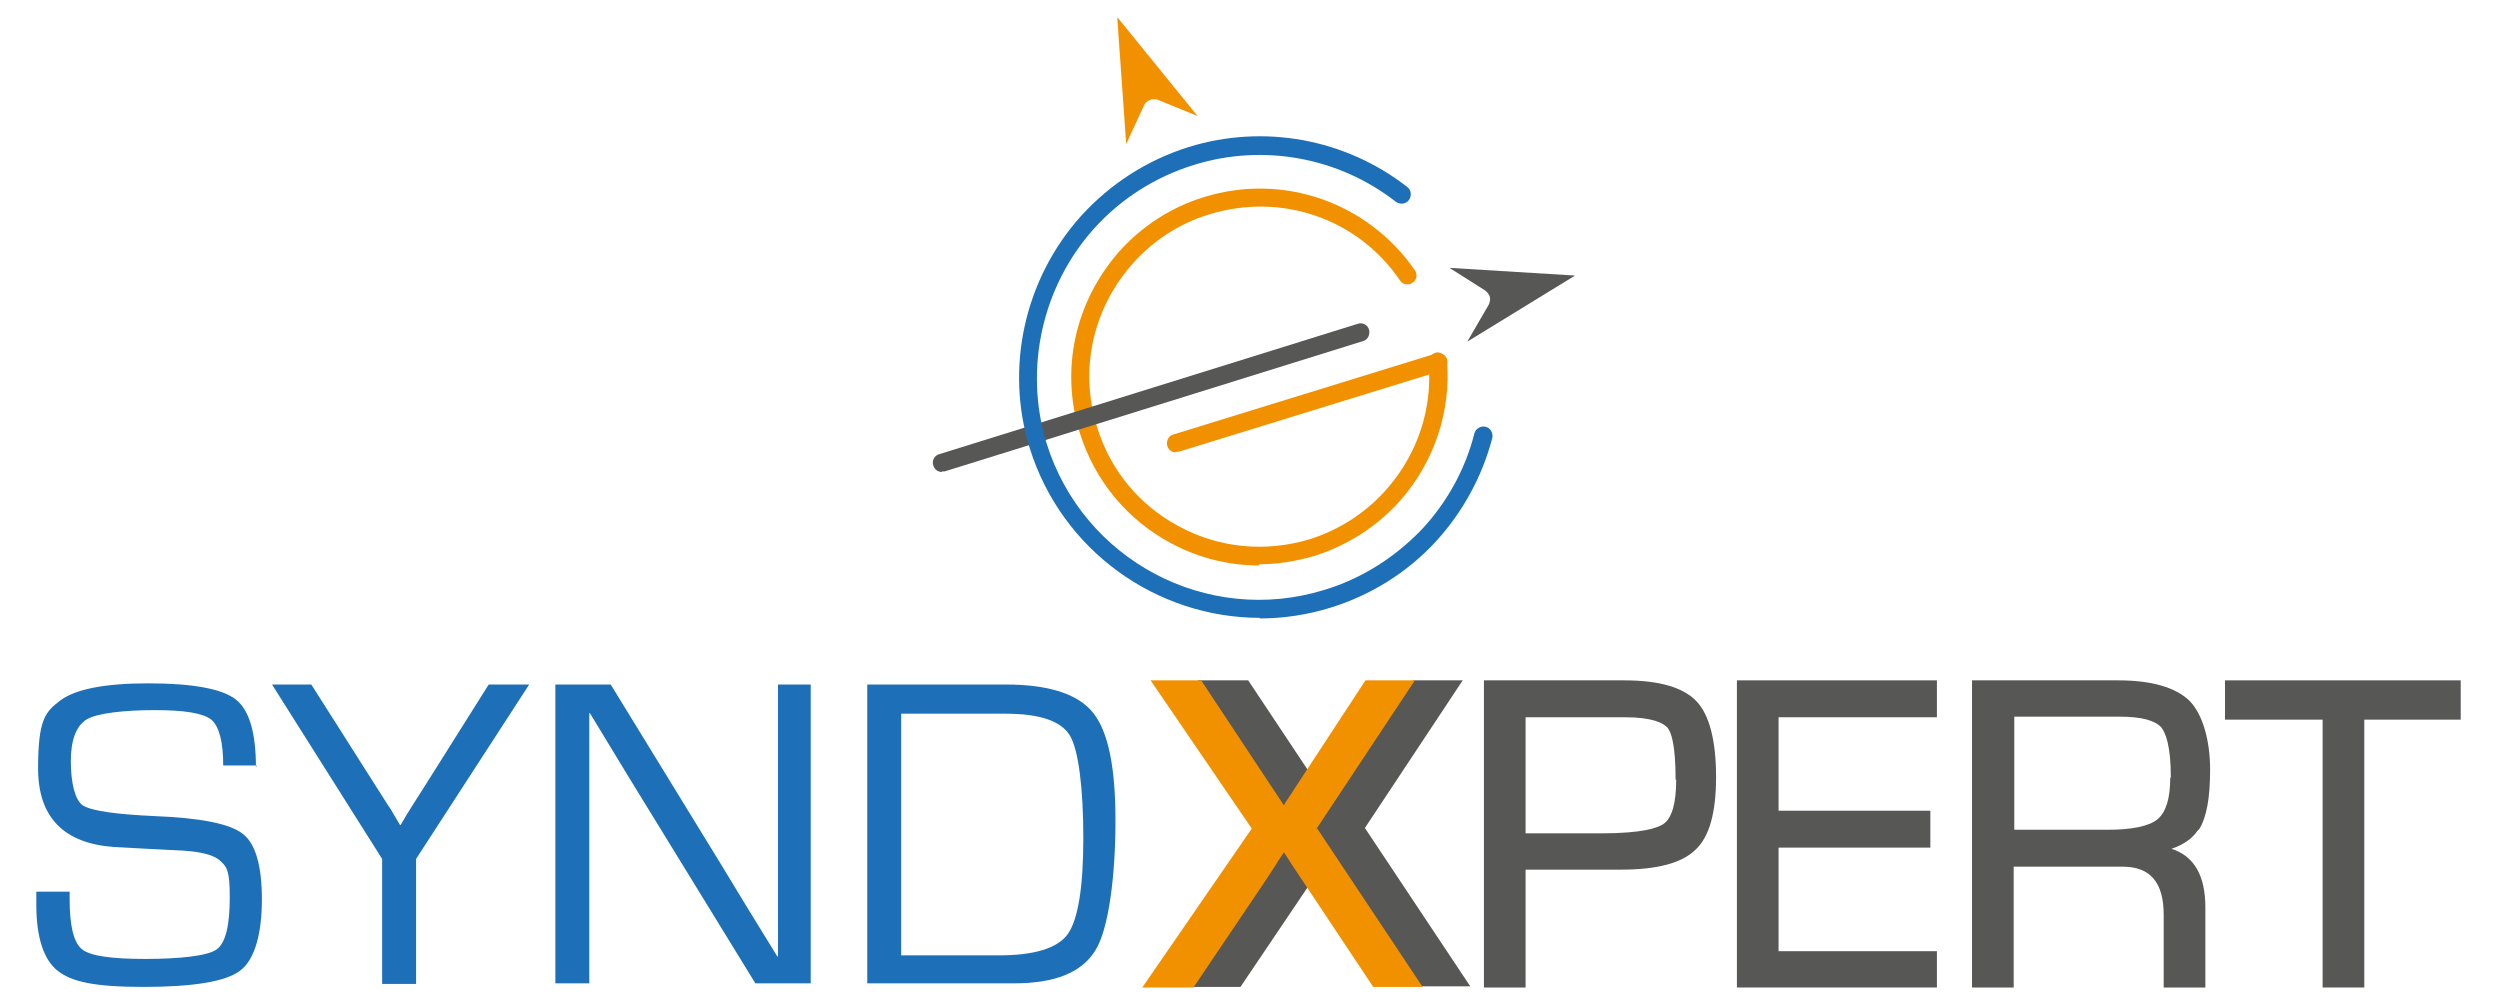 <?xml version="1.0" encoding="UTF-8"?>
<svg id="Calque_1" xmlns="http://www.w3.org/2000/svg" version="1.1" viewBox="0 0 420 168">
  <!-- Generator: Adobe Illustrator 29.2.1, SVG Export Plug-In . SVG Version: 2.1.0 Build 116)  -->
  <defs>
    <style>
      .st0 {
        fill: #575756;
      }

      .st1 {
        fill: #1d70b7;
      }

      .st2 {
        fill: #f29100;
      }
    </style>
  </defs>
  <path class="st1" d="M43.1,128.6h-5.6c0-4-.7-6.6-2-7.7-1.4-1.1-4.5-1.6-9.5-1.6s-9.8.5-11.5,1.6-2.6,3.4-2.6,7,.7,6.5,2,7.4c1.4.9,5.4,1.5,12,1.8,7.8.3,12.8,1.3,14.9,3,2.1,1.6,3.2,5.3,3.2,11s-1.2,10.2-3.7,12c-2.4,1.8-7.8,2.7-16.2,2.7s-12.1-.9-14.4-2.7-3.6-5.5-3.6-11.1v-2.2s5.6,0,5.6,0v1.3c0,4.5.7,7.3,2.1,8.4s4.9,1.6,10.6,1.6,10.5-.5,12-1.6,2.2-4,2.2-8.7-.5-5.1-1.5-6.1-3.1-1.6-6.4-1.8l-5.9-.3-5.6-.3c-8.5-.6-12.8-5-12.8-13.2s1.2-9.5,3.7-11.4c2.5-1.9,7.4-2.9,14.8-2.9s12.4.9,14.7,2.7c2.3,1.8,3.4,5.6,3.4,11.5Z"/>
  <path class="st1" d="M88.9,115l-19,29.3v21h-5.7v-21l-18.5-29.3h6.6l10.8,17,2.1,3.3c.3.4.6.9,1,1.6l1,1.7h.1c.4-.7.8-1.3,1-1.7l1-1.6,2.1-3.3,10.7-17h6.7Z"/>
  <path class="st1" d="M136.2,115v50.2h-9.3l-21-34.2-3.4-5.6-1.7-2.8-1.7-2.8h-.1v1.9s0,1.9,0,1.9v41.6h-5.7v-50.2h9.3l18.4,30,4.8,7.9,2.4,3.9,2.4,3.9h.1v-1.9s0-1.9,0-1.9v-41.9h5.7Z"/>
  <path class="st1" d="M145.7,165.2v-50.2h23.3c7.2,0,12.1,1.6,14.6,4.7,2.6,3.2,3.8,9.2,3.8,18.2s-1.1,18.2-3.4,21.8c-2.3,3.7-6.8,5.5-13.6,5.5h-24.7ZM151.4,160.5h16.4c6,0,9.9-1.2,11.6-3.6,1.7-2.4,2.6-7.8,2.6-16.1s-.8-14.9-2.3-17.3c-1.5-2.4-5.1-3.6-10.8-3.6h-17.5v40.7Z"/>
  <g>
    <path class="st0" d="M245.7,114.3h-8.3l-12.7,19.4c0,0-.2.3-.8,1.2l-.2.4-.3-.4c-.3-.5-.6-.9-.8-1.2l-12.9-19.4h-8.5l17,24.9-18.4,26.6h8.6l12-17.8,2-2.9c.1-.2.4-.7.9-1.4l.4-.6.4.6c.5.8.8,1.2.9,1.4l13.7,20.6h8.3l-17.7-26.6,16.5-24.9Z"/>
    <path class="st0" d="M273,114.3h-23.7v51.6h7v-19.8h16c6.1,0,10.3-1.1,12.6-3.4,2.3-2.2,3.4-6.2,3.4-12.2s-1.1-10.4-3.3-12.7c-2.2-2.3-6.2-3.5-12.1-3.5ZM281.6,131c0,3.9-.7,6.4-2.1,7.4-1,.7-3.6,1.6-10.4,1.6h-12.8v-19.5h16.7c4.7,0,6.4,1,7.1,1.7.7.8,1.4,3,1.4,8.8Z"/>
    <polygon class="st0" points="291.8 165.9 325.4 165.9 325.4 159.8 298.8 159.8 298.8 142.4 324.3 142.4 324.3 136.2 298.8 136.2 298.8 120.5 325.4 120.5 325.4 114.3 291.8 114.3 291.8 165.9"/>
    <path class="st0" d="M369.4,139.4c1.3-2,1.9-5.3,1.9-10.1s-1.2-9.3-3.5-11.6c-2.3-2.2-6.3-3.4-11.9-3.4h-24.6v51.6h7v-20.3h18.3c4.7,0,6.9,2.7,6.9,8.1v12.2h7v-13.5c0-5.3-1.9-8.6-5.7-9.8,2.1-.7,3.6-1.8,4.5-3.2ZM364.6,130.7c0,3.4-.7,5.7-2.1,6.9-1.4,1.2-4.3,1.8-8.4,1.8h-15.7v-19h17.7c3.6,0,5.9.6,7,1.8.7.9,1.6,3,1.6,8.4Z"/>
    <polygon class="st0" points="373.8 114.3 373.8 120.9 390.2 120.9 390.2 165.9 397.2 165.9 397.2 120.9 413.4 120.9 413.4 114.3 373.8 114.3"/>
  </g>
  <path class="st2" d="M221.2,139.2l16.5-24.9h-8.3l-11.2,17.1-1.5,2.3c0,0-.2.3-.8,1.2l-.2.4-13.9-21h-8.5l17,24.9-18.4,26.7h8.6l12-17.8,1.9-2.9c.1-.2.4-.7.9-1.4l.4-.6.4.6c.5.8.8,1.2.9,1.4l13.7,20.6h8.3l-17.7-26.6Z"/>
  <path class="st2" d="M211.6,95c-5.1,0-10.1-1.2-14.8-3.7-7.5-4-12.9-10.6-15.4-18.6-3.3-10.6-.8-21.9,6.5-30.3,3.8-4.3,8.8-7.6,14.4-9.3,13.3-4.1,27.5.9,35.4,12.3.5.7.3,1.7-.4,2.1-.7.5-1.7.3-2.1-.4-7.1-10.4-19.9-14.8-32-11.1-5,1.5-9.5,4.4-13,8.4-6.6,7.5-8.9,17.7-5.9,27.3,2.2,7.3,7.2,13.3,13.9,16.8,6.7,3.6,14.5,4.3,21.8,2.1,5.1-1.6,9.7-4.6,13.2-8.7,5-5.8,7.5-13.4,6.8-21,0-.8.6-1.6,1.4-1.7.9,0,1.6.6,1.7,1.4.7,8.4-2.1,16.8-7.6,23.2-3.9,4.5-9,7.8-14.7,9.6-3.1.9-6.2,1.4-9.3,1.4Z"/>
  <path class="st2" d="M197.6,76c-.7,0-1.3-.4-1.5-1.1-.2-.8.2-1.7,1-1.9l44.1-13.6c.8-.2,1.7.2,1.9,1,.2.8-.2,1.7-1,1.9l-44.1,13.6c-.2,0-.3,0-.5,0Z"/>
  <path class="st2" d="M187.8,3l13.4,16.5-6.6-2.7c-.4-.2-.9-.2-1.4,0s-.8.5-1,.9l-3,6.5-1.5-21.2Z"/>
  <path class="st0" d="M264.6,46.3l-18.1,11.1,3.6-6.2c.2-.4.3-.9.2-1.3s-.4-.8-.8-1.1l-6-3.8,21.2,1.3Z"/>
  <path class="st0" d="M158.3,79.3c-.7,0-1.3-.4-1.5-1.1-.3-.8.2-1.7,1-1.9l70.3-21.9c.8-.3,1.7.2,1.9,1s-.2,1.7-1,1.9l-70.3,21.9c-.2,0-.3,0-.5,0Z"/>
  <path class="st1" d="M211.7,103.8c-17.3,0-33.3-11.2-38.7-28.5-4.2-13.5-.9-28.4,8.6-39,4.9-5.4,11.1-9.4,18.1-11.6,12.6-3.9,26.3-1.4,36.7,6.7.7.5.8,1.5.3,2.2-.5.7-1.5.8-2.2.3-9.6-7.5-22.3-9.8-33.9-6.2-6.5,2-12.3,5.7-16.8,10.7-8.7,9.7-11.8,23.5-8,36,6.1,19.7,27,30.8,46.7,24.7,6.3-1.9,11.9-5.5,16.4-10.2,4.2-4.5,7.3-10.1,8.8-16.1.2-.8,1.1-1.3,1.9-1.1.8.2,1.3,1.1,1.1,1.9-1.7,6.5-5,12.5-9.5,17.4-4.8,5.2-10.9,9-17.7,11.1-3.9,1.2-7.9,1.8-11.9,1.8Z"/>
</svg>